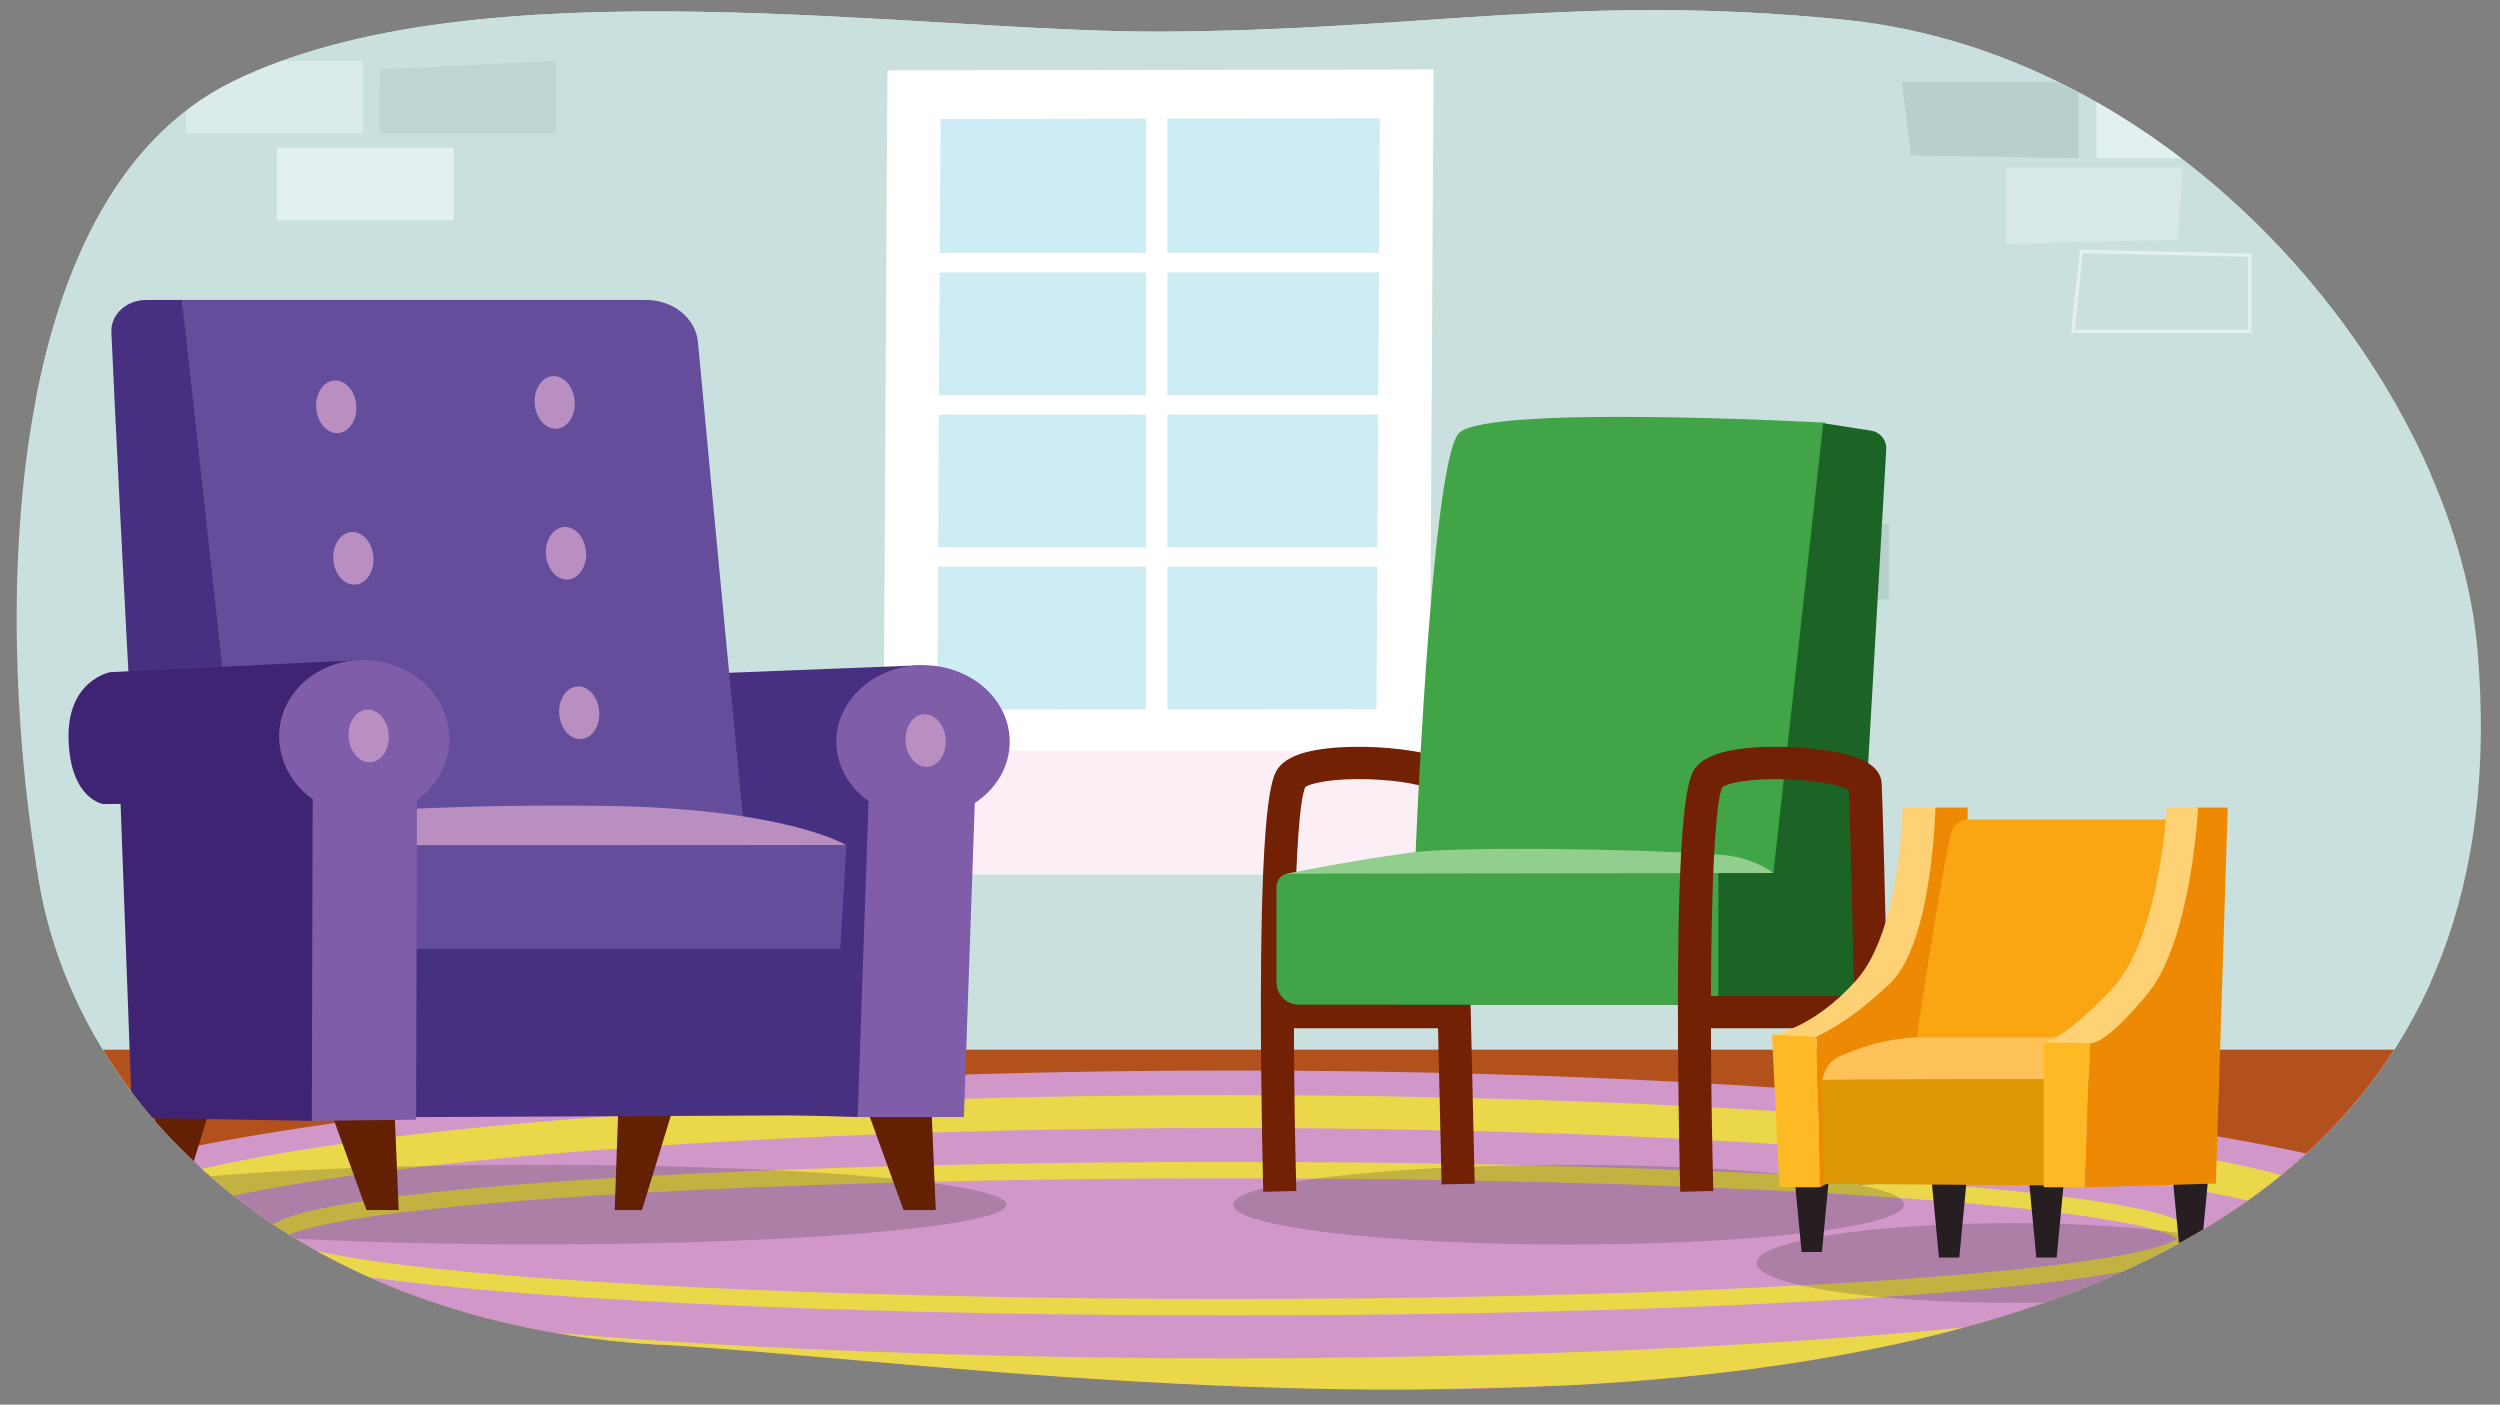 <svg xmlns="http://www.w3.org/2000/svg" xmlns:xlink="http://www.w3.org/1999/xlink" width="760" height="427" viewBox="0 0 760 427"><rect x="0" y="0" width="760" height="427" fill="#808080" stroke="none"/><defs><clipPath id="a"><path d="M353.171,9.614C432.7,9.258,479.356-2.089,560.21,5.957c105.538,10.5,185.932,112.1,192.9,191.094C779,490.605,332.017,415.96,201.422,408.831,87.633,402.62,23.751,335.143,12.078,269.2-1.315,193.536-2.108,60.7,70.632,24.87,145.284-11.9,279.094,9.945,353.171,9.614Z" fill="none"/></clipPath></defs><g clip-path="url(#a)"><path d="M318.859,282.253l3.332,66.54s12.521,4.556,32.049,4.556,32.595-2.882,32.595-2.882l5.591-67.094Z" fill="#fe9917"/><path d="M312.961,268.232l3.249,22.792s12.459,4.414,37.961,4.414,41.2-4.414,41.2-4.414L399,268.232Z" fill="#f07e06"/><ellipse cx="355.981" cy="268.817" rx="43.02" ry="6.611" fill="#f5b240"/><ellipse cx="355.757" cy="268.337" rx="32.695" ry="4.207" fill="#270d09"/><path d="M340.726,237.259s-21.277-45.353-41.393-41.511-40.021,29.21-40.021,29.21,9.556-67.511,49.059-65.978c46.914,1.82,44,109.3,44,109.3Z" fill="#348c2f"/><path d="M360.4,272.693c.051-4.06-20.812-114.758,19.824-149.454,43.224-36.9,68.605,19.33,68.605,19.33s-29.994-18.287-55.318,1.385C367.858,163.879,360.4,272.693,360.4,272.693Z" fill="#1c4a17"/><path d="M352.25,267.819c.587-2.9,21.524-107.18-15.3-130.731-39.4-25.2-72.2,18.79-72.2,18.79s36.4-17.714,54.988-.4C338.564,173.016,352.25,267.819,352.25,267.819Z" fill="#26691f"/><path d="M360.431,270.336s-4.878-99.309,43.538-106.551c37.821-5.658,40.108,91.333,40.108,91.333s-13.812-60.6-40.108-55.5S360.431,270.336,360.431,270.336Z" fill="#2c7326"/><rect x="10.947" y="-0.068" width="728.039" height="408.756" rx="27.948" fill="#cae0de"/><path d="M711.038,408.688H8.841A28.03,28.03,0,0,1-19.107,380.74V12.8A28.031,28.031,0,0,1,8.841-15.148h702.2c15.372,0,77.2,12.577,77.2,27.948V380.74C788.234,396.112,726.41,408.688,711.038,408.688Z" fill="#cae0de"/><rect x="-20.247" y="319.108" width="821.802" height="107.325" fill="#b3511c"/><polygon points="427.083 222.567 277.307 223.515 277.307 29.136 427.083 28.188 427.083 222.567" fill="#ceecf3"/><rect x="84.179" y="44.898" width="53.761" height="22.07" fill="#e2f1ef"/><rect x="56.663" y="18.514" width="53.761" height="22.07" fill="#e2f1ef" opacity="0.69"/><polygon points="169.065 40.584 115.304 40.584 115.511 21.093 169.065 18.514 169.065 40.584" fill="#b7d0cc" opacity="0.67"/><rect x="489.313" y="133.591" width="53.761" height="23.147" fill="#e2f1ef"/><rect x="463.847" y="159.112" width="53.761" height="23.147" fill="#e2f1ef"/><rect x="520.438" y="159.112" width="53.761" height="23.147" fill="#b7d0cc"/><polygon points="609.804 74.125 661.936 72.865 663.565 50.978 609.804 50.978 609.804 74.125" fill="#e2f1ef" opacity="0.53"/><polygon points="630.176 100.723 683.938 100.723 683.938 77.576 632.718 76.453 630.176 100.723" fill="none" stroke="#e2f1ef" stroke-miterlimit="10"/><rect x="637.32" y="24.944" width="53.761" height="23.147" transform="translate(1328.401 73.036) rotate(180)" fill="#e2f1ef"/><polygon points="580.946 47.235 631.927 48.091 631.927 24.944 578.166 24.944 580.946 47.235" fill="#b7d0cc"/><path d="M268.59,230.576l1.19-209.183L435.8,21.127,434.61,230.31Zm17.347-194.4-1.021,179.57,133.537-.214,1.022-179.57Z" fill="#fff"/><polygon points="432.284 82.824 432.284 76.901 354.887 76.901 354.887 35.998 348.391 35.998 348.391 76.901 273.704 76.901 273.704 82.824 348.391 82.824 348.391 120.148 273.704 120.148 273.704 126.07 348.391 126.07 348.391 166.355 273.704 166.355 273.704 172.278 348.391 172.278 348.391 228.753 354.887 228.753 354.887 172.278 432.284 172.278 432.284 166.355 354.887 166.355 354.887 126.07 432.284 126.07 432.284 120.148 354.887 120.148 354.887 82.824 432.284 82.824" fill="#fff"/><rect x="244.024" y="228.223" width="212.442" height="37.665" fill="#fbeff5"/><path d="M763.7,380.833c0,30.594-173.353,67.114-388.109,67.114S-14,411.427-14,380.833s174.1-55.4,388.851-55.4S763.7,350.238,763.7,380.833Z" fill="#d197c9"/><ellipse cx="373.694" cy="377.925" rx="347.009" ry="40.018" fill="none" stroke="#f7f80d" stroke-miterlimit="10" stroke-width="10" opacity="0.67"/><ellipse cx="373.713" cy="376.547" rx="291.033" ry="20.838" fill="none" stroke="#f7f80d" stroke-miterlimit="10" stroke-width="5" opacity="0.67"/><g opacity="0.51"><ellipse cx="163.556" cy="366.197" rx="142.39" ry="12.101" fill="#211c1d" opacity="0.4"/><ellipse cx="476.87" cy="366.23" rx="101.958" ry="12.101" fill="#211c1d" opacity="0.4"/><ellipse cx="611.702" cy="383.945" rx="77.728" ry="12.101" fill="#211c1d" opacity="0.4"/></g><polygon points="47.423 330.285 46.084 367.865 54.366 367.865 65.605 331.19 47.423 330.285" fill="#642003"/><polygon points="188.208 330.285 186.869 367.865 195.151 367.865 206.39 331.19 188.208 330.285" fill="#642003"/><polygon points="119.627 330.285 121.209 367.865 111.422 367.865 98.139 331.19 119.627 330.285" fill="#642003"/><polygon points="282.89 330.285 284.472 367.865 274.685 367.865 261.402 331.19 282.89 330.285" fill="#642003"/><path d="M280.6,202.218l-73.377,2.862s-14.594,2.146-14.594,20.033S204.79,244.43,204.79,244.43l3.982,1.431,2.432,92.294,49.531,1.431Z" fill="#473081"/><path d="M306.95,225.471c0-12.842-11.8-23.253-26.351-23.253s-26.351,10.411-26.351,23.253c0,7.309,3.826,13.827,9.8,18.089l-3.315,96.026h32.287l3.316-95.465C302.779,239.882,306.95,233.106,306.95,225.471Z" fill="#805da9"/><ellipse cx="281.391" cy="225.122" rx="6.1" ry="8.013" transform="translate(-17.119 23.25) rotate(-4.592)" fill="#b98fc2"/><path d="M70.936,275.91c-.81-2.146-15.613-184.726-15.613-184.726H196.417c8.236,0,15.093,5.577,15.76,12.82,3.605,39.125,16.054,170.111,16.054,168.329C228.231,270.187,70.936,275.91,70.936,275.91Z" fill="#644d9a"/><ellipse cx="102.215" cy="123.669" rx="6.1" ry="8.013" transform="translate(-9.572 8.58) rotate(-4.592)" fill="#b98fc2"/><ellipse cx="168.629" cy="122.34" rx="6.1" ry="8.013" transform="translate(-9.253 13.892) rotate(-4.592)" fill="#b98fc2"/><ellipse cx="111.442" cy="218.214" rx="6.1" ry="8.013" transform="matrix(0.997, -0.08, 0.08, 0.997, -17.112, 9.622)" fill="#aadceb"/><ellipse cx="176.085" cy="216.682" rx="6.1" ry="8.013" transform="translate(-16.782 14.792) rotate(-4.592)" fill="#b98fc2"/><ellipse cx="107.426" cy="169.733" rx="6.1" ry="8.013" transform="translate(-13.243 9.145) rotate(-4.592)" fill="#b98fc2"/><ellipse cx="172.069" cy="168.201" rx="6.1" ry="8.013" transform="translate(-12.913 14.315) rotate(-4.592)" fill="#b98fc2"/><path d="M81.477,331c0-2.146-26.154-239.816-26.154-239.816H44.471c-6.028,0-10.847,4.42-10.613,9.735C35.76,144.04,45.3,331.536,47.423,330.285,49.856,328.854,81.477,331,81.477,331Z" fill="#473081"/><polygon points="250.493 339.04 77.464 339.821 77.587 277.15 250.493 278.911 250.493 339.04" fill="#473081"/><path d="M94.292,248.114s34.52-3.9,89.751-3.122,73.278,11.969,73.278,11.969l-161.3.128Z" fill="#b98fc2"/><polygon points="255.437 288.492 109.025 288.492 110.909 256.961 197.35 256.961 257.321 256.961 255.437 288.492" fill="#644d9a"/><path d="M110.007,200.638l-76.433,3.691s-13.285,2.333-12.727,20.547S31.44,244.438,31.44,244.438l5.216-.057,3.518,95.438,54.618.923Z" fill="#3e2472"/><path d="M136.6,224.033c-.4-13.078-12.307-23.552-26.593-23.395S84.464,211.524,84.865,224.6a23.473,23.473,0,0,0,10.186,18.316l-.259,97.824,31.7-.349.276-97.253A22.547,22.547,0,0,0,136.6,224.033Z" fill="#805da9"/><ellipse cx="112.079" cy="223.724" rx="6.1" ry="8.013" transform="translate(-17.551 9.691) rotate(-4.592)" fill="#b98fc2"/><path d="M384.028,362.311c-.008-.295-.794-29.92-.715-60.148.166-62.807,3.781-66.974,5.722-69.213,3.251-3.748,10.818-5.737,22.489-5.913,9.365-.141,19.248,1.029,25.215,2.98,5.442,1.78,8.3,4.491,8.507,8.057.592,10.337,2.961,117.232,3.062,121.777l-10.06.213c-.023-1.074-2.3-103.961-2.982-120.08-2.261-1.1-8.959-2.765-19.114-3.089-11.67-.371-17.954,1.367-19.33,2.327-3.573,7.771-4.2,68.21-2.736,122.831ZM396.932,239" fill="#732105"/><rect x="389.821" y="302.77" width="53.839" height="9.821" fill="#732105"/><path d="M430.082,265.4s4.777-124.466,13.437-133.716c8.242-8.8,111.265-3.2,111.265-3.2L549.039,265.4Z" fill="#41a446"/><path d="M563.7,305.414H424.312V265.4H539.12l15.142-136.759,14.518,2.284a5.433,5.433,0,0,1,4.641,5.709Z" fill="#1c6426"/><path d="M392.34,265.4H522.39a0,0,0,0,1,0,0v40.014a0,0,0,0,1,0,0H394.842a6.794,6.794,0,0,1-6.794-6.794V269.692A4.292,4.292,0,0,1,392.34,265.4Z" fill="#41a446"/><path d="M391.121,265.6s21.228-4.267,38.411-6.492c12.8-1.658,64.082-1.351,93.551.741,10.079.716,16.037,5.549,16.037,5.549Z" fill="#92ce8e"/><path d="M510.8,362.311c-.008-.295-.794-29.92-.714-60.148.165-62.807,3.78-66.974,5.721-69.213,3.25-3.748,10.817-5.737,22.488-5.913,9.363-.141,19.249,1.029,25.215,2.98,5.442,1.78,8.3,4.491,8.508,8.057.592,10.337,2.961,117.232,3.062,121.777l-10.06.213c-.023-1.074-2.3-103.961-2.983-120.08-2.26-1.1-8.959-2.765-19.114-3.089-11.668-.371-17.953,1.367-19.33,2.327-3.573,7.771-4.2,68.21-2.735,122.831Z" fill="#732105"/><rect x="516.592" y="302.77" width="53.839" height="9.821" fill="#732105"/><polygon points="545.433 356.988 547.682 380.601 553.866 380.601 556.115 356.988 545.433 356.988" fill="#261e20"/><polygon points="616.792 358.675 619.041 382.287 625.225 382.287 627.474 358.675 616.792 358.675" fill="#261e20"/><polygon points="660.56 358.675 662.809 382.287 668.993 382.287 671.242 358.675 660.56 358.675" fill="#261e20"/><polygon points="587.194 358.675 589.442 382.287 595.626 382.287 597.875 358.675 587.194 358.675" fill="#261e20"/><path d="M588.371,245.482l9.834.014-2.277,92.613L553.3,360.924,552.188,315.1c-.61.4,21.946-25.649,24.629-34.526C583.246,259.311,588.371,245.482,588.371,245.482Z" fill="#ed8902"/><polygon points="553.304 360.924 540.935 360.924 538.683 314.534 552.188 315.102 553.304 360.924" fill="#feb925"/><path d="M538.683,314.534s12.212-1.447,25.7-16.627,14-52.425,14-52.425h9.98s-.815,41.062-13.745,53.431S552.188,315.1,552.188,315.1Z" fill="#fed274"/><path d="M582,320.072s7.6-51.9,11.143-66.787a5.384,5.384,0,0,1,5.238-4.137h63.144c3.018,0,2.02,2.77,1.957,5.787l-.578,60.116a5.383,5.383,0,0,1-5.351,5.27C640.331,320.423,582,320.072,582,320.072Z" fill="#faa614"/><polygon points="623.538 360.362 554.508 359.893 553.781 328.044 623.538 327.536 623.538 360.362" fill="#de9705"/><path d="M553.963,328.407s.867-5.269,4.845-7.093c13.546-6.212,24.2-5.928,24.2-5.928h83.359l-32.895,12.666S553.963,327.912,553.963,328.407Z" fill="#fec258"/><path d="M668.236,245.482h9L673.614,359.8l-39.956,1.125,1.75-43.834s13.991-4.171,21.862-37.9S668.236,245.482,668.236,245.482Z" fill="#ed8902"/><polygon points="633.658 360.924 621.29 360.924 621.29 316.854 635.408 317.09 633.658 360.924" fill="#feb925"/><path d="M621.29,316.854s6.184-.562,20.8-16.3,16.588-55.069,16.588-55.069h9.557s-1.971,40.452-15.463,56.755-17.365,14.853-17.365,14.853Z" fill="#fed274"/></g></svg>